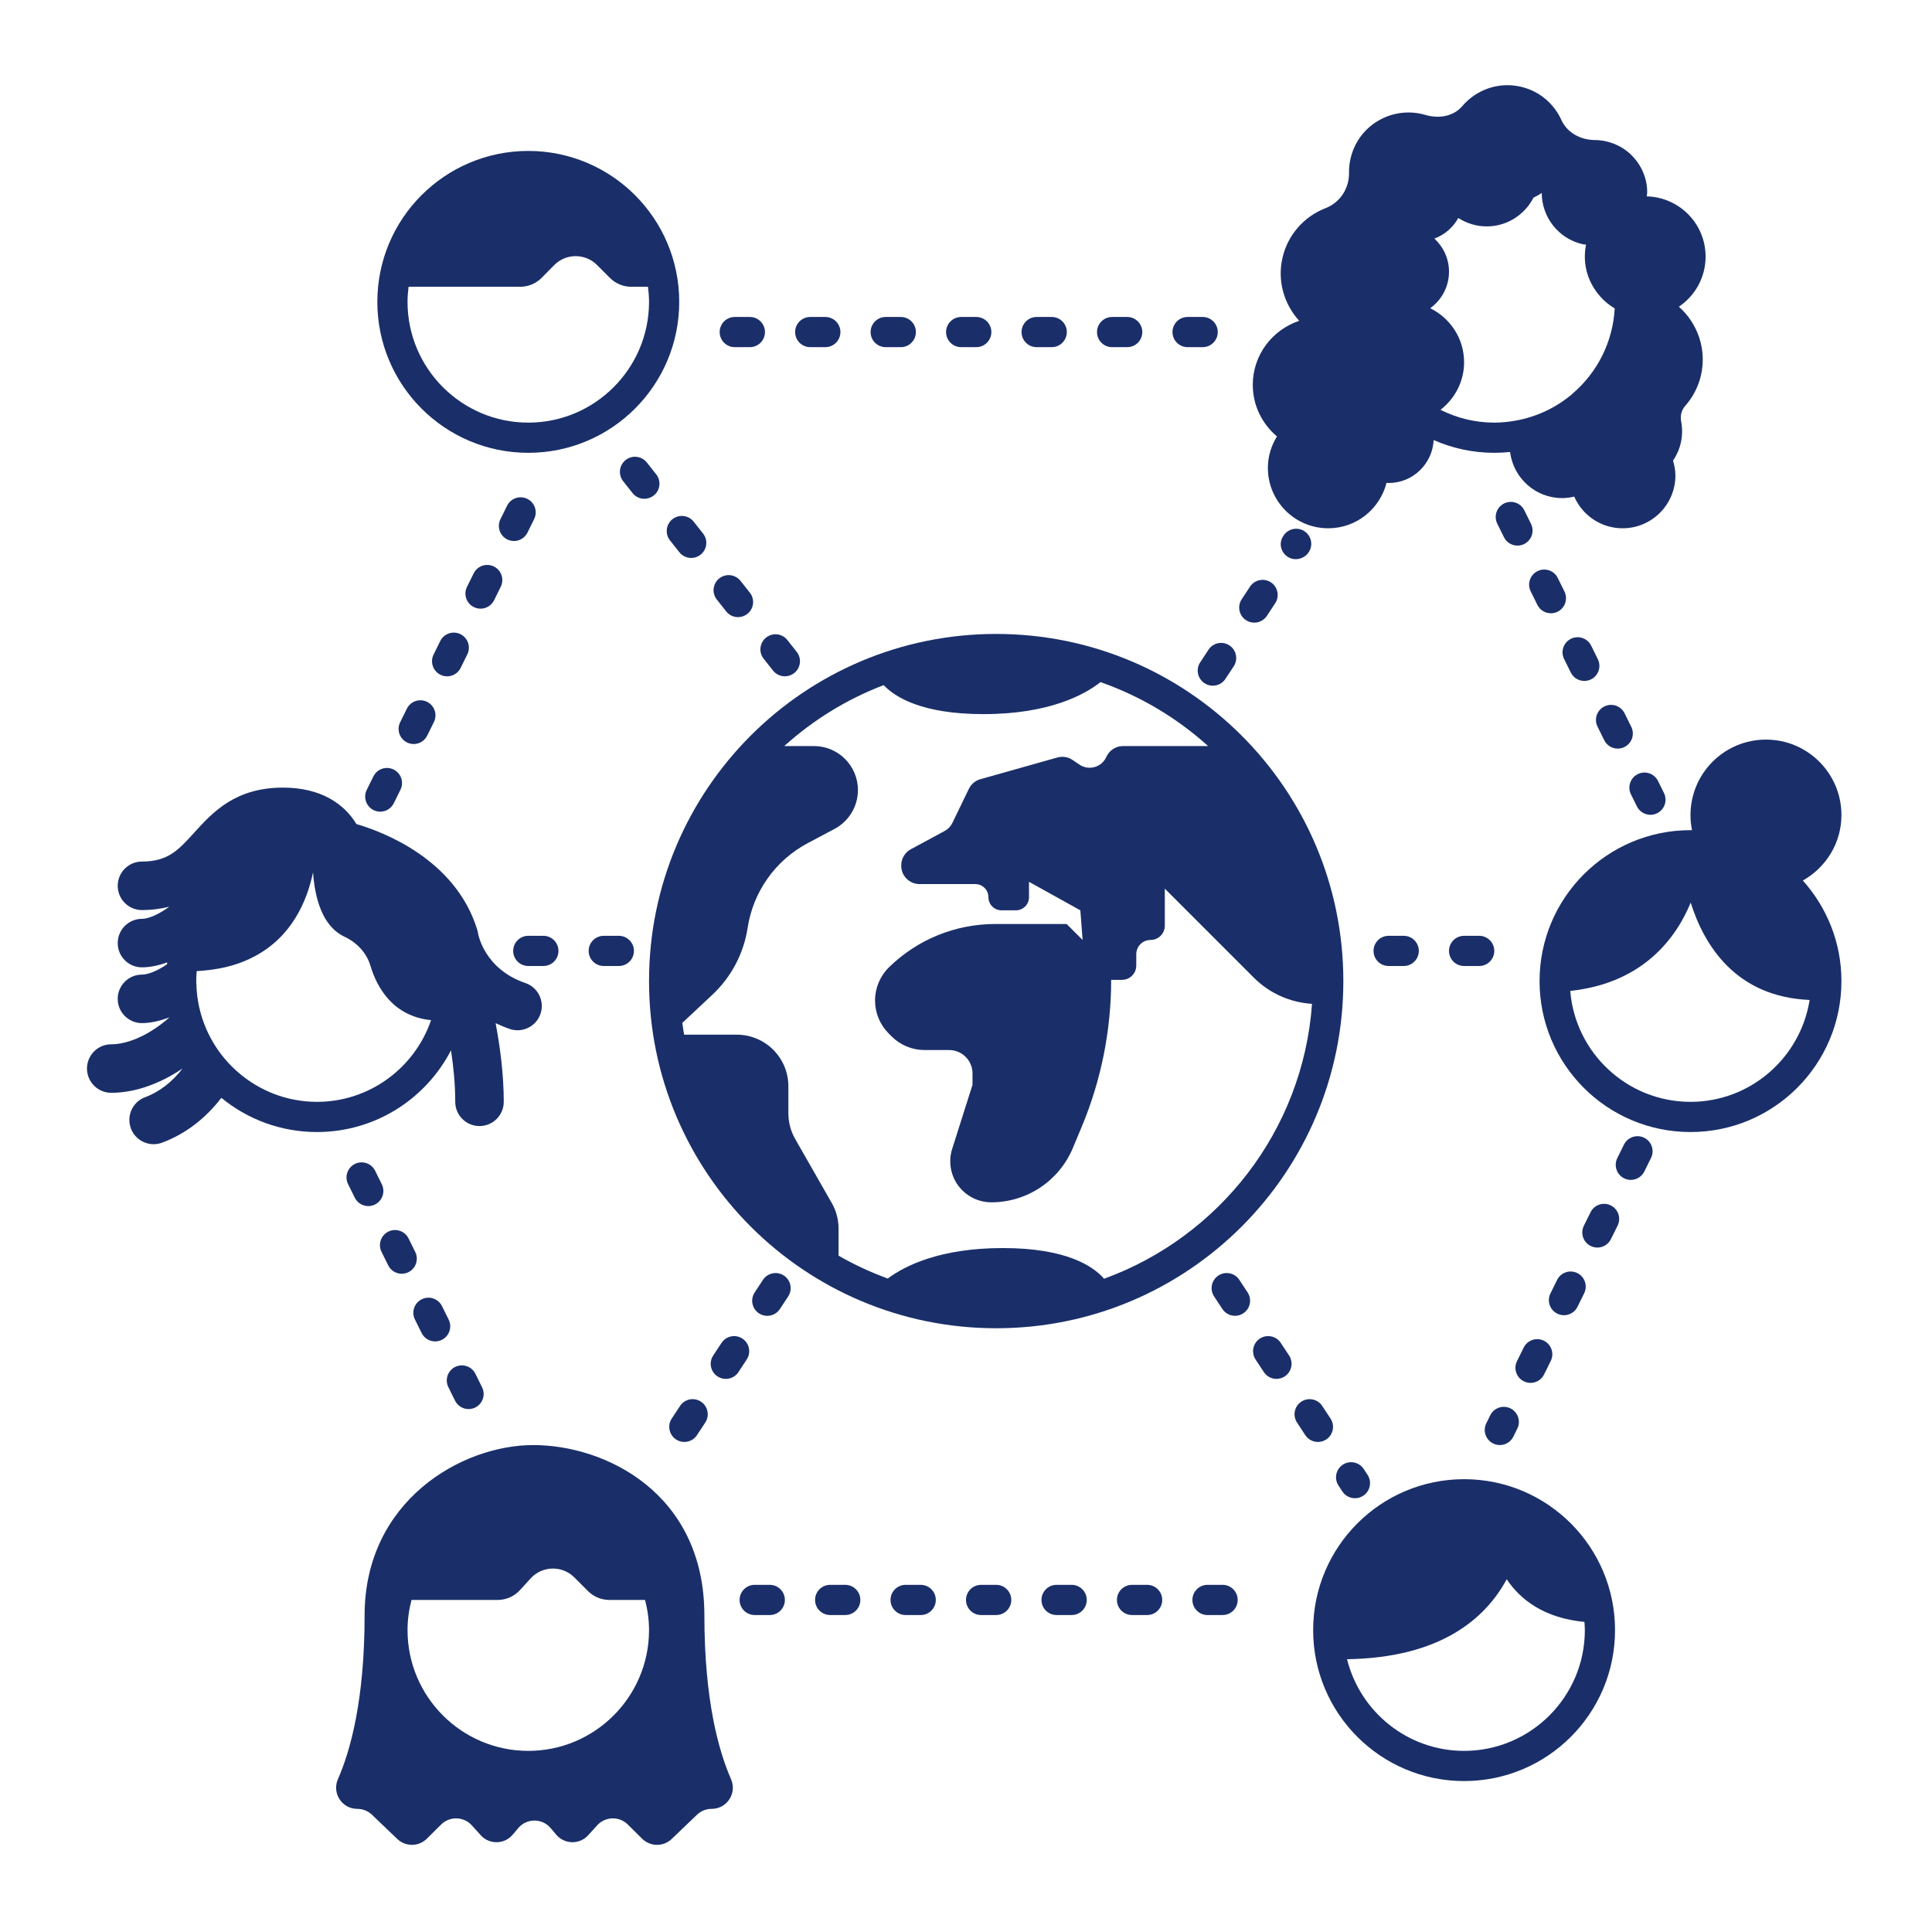<svg height='500px' width='500px'  fill="#1a2f69" xmlns="http://www.w3.org/2000/svg" xmlns:xlink="http://www.w3.org/1999/xlink" version="1.1" x="0px" y="0px" viewBox="0 0 128 128" style="enable-background:new 0 0 128 128;" xml:space="preserve"><g><path d="M46.667,107.023c0-8.108-6.574-11.284-11.333-11.284   c-4.758,0-11.178,3.7-11.178,11.284c0,5.614-0.946,8.982-1.766,10.847   c-0.41,0.933,0.265,1.972,1.284,1.972c0.362,0,0.711,0.14,0.972,0.391   l1.672,1.602c0.55,0.527,1.421,0.52,1.962-0.017l0.947-0.939   c0.569-0.564,1.495-0.539,2.032,0.055l0.592,0.655   c0.571,0.632,1.568,0.614,2.117-0.037l0.367-0.436   c0.562-0.666,1.588-0.666,2.149,0l0.368,0.436   c0.549,0.651,1.546,0.668,2.117,0.037l0.593-0.655   c0.538-0.594,1.463-0.62,2.032-0.055l0.947,0.939   c0.541,0.537,1.412,0.544,1.962,0.017l1.672-1.602   c0.262-0.251,0.61-0.391,0.972-0.391c1.019,0,1.694-1.04,1.284-1.972   C47.613,116.005,46.667,112.637,46.667,107.023z M43,108c0,4.411-3.589,8-8,8s-8-3.589-8-8   c0-0.692,0.098-1.359,0.263-2h5.71c0.562,0,1.098-0.237,1.477-0.652l0.708-0.776   c0.769-0.842,2.085-0.872,2.891-0.066l0.908,0.908   C39.333,105.789,39.842,106,40.372,106h2.365C42.902,106.641,43,107.308,43,108z"></path><path d="M35,30c5.523,0,10-4.477,10-10s-4.477-10-10-10s-10,4.477-10,10S29.477,30,35,30z M35,28   c-4.411,0-8-3.589-8-8c0-0.339,0.028-0.672,0.069-1h7.394   c0.535,0,1.047-0.214,1.423-0.595l0.83-0.84   c0.78-0.79,2.053-0.794,2.837-0.009l0.858,0.858   C40.788,18.789,41.296,19,41.827,19h1.104C42.972,19.328,43,19.661,43,20   C43,24.411,39.411,28,35,28z"></path><path d="M43,65c0,12.703,10.297,23,23,23s23-10.297,23-23c0-12.703-10.297-23-23-23S43,52.297,43,65z    M58.544,45.392c0.782,0.82,2.58,1.92,6.609,1.92   c4.369,0,6.707-1.292,7.758-2.12c2.663,0.932,5.076,2.383,7.129,4.236h-5.636   c-0.478,0-0.911,0.282-1.106,0.718c-0.306,0.689-1.161,0.933-1.785,0.51   l-0.453-0.307c-0.295-0.2-0.664-0.26-1.008-0.163l-5.099,1.438   c-0.333,0.094-0.61,0.326-0.761,0.637l-1.093,2.257   c-0.111,0.229-0.291,0.417-0.514,0.537l-2.24,1.21   c-0.391,0.211-0.635,0.62-0.635,1.064v0.034c0,0.668,0.542,1.21,1.21,1.21   h3.696c0.48,0,0.869,0.389,0.869,0.869c0,0.48,0.389,0.869,0.869,0.869h0.951   c0.48,0,0.869-0.389,0.869-0.869v-1.02l3.401,1.889l0.151,1.965l-1.058-1.058   H65.922c-2.624,0-5.145,1.028-7.02,2.863c-0.594,0.581-0.928,1.376-0.928,2.206   c0,0.819,0.325,1.604,0.904,2.183l0.194,0.194   c0.579,0.579,1.364,0.904,2.183,0.904h1.629c0.854,0,1.547,0.693,1.547,1.547   v0.758l-1.347,4.244c-0.307,0.968-0.049,2.026,0.669,2.744v0   c0.51,0.51,1.201,0.796,1.922,0.796c2.362,0,4.493-1.419,5.404-3.598   l0.585-1.4c1.29-3.086,1.954-6.398,1.954-9.742h0.718   c0.522,0,0.945-0.423,0.945-0.945v-0.752c0-0.522,0.423-0.945,0.945-0.945   s0.945-0.423,0.945-0.945v-2.456l5.902,5.902   c1.032,1.032,2.404,1.641,3.852,1.732c-0.602,8.407-6.164,15.444-13.777,18.212   c-0.72-0.828-2.486-2.033-6.708-2.033c-4.198,0-6.516,1.192-7.624,2.019   c-1.135-0.415-2.225-0.919-3.259-1.515v-1.794c0-0.595-0.155-1.18-0.451-1.696   l-2.424-4.243c-0.295-0.517-0.45-1.101-0.45-1.696v-1.794   c0-0.929-0.378-1.818-1.048-2.463c-0.637-0.614-1.487-0.956-2.372-0.956h-3.487   c-0.044-0.259-0.085-0.519-0.12-0.781l1.989-1.861   c1.256-1.175,2.079-2.738,2.339-4.437c0.366-2.394,1.842-4.474,3.98-5.609   l1.78-0.945c0.952-0.506,1.547-1.496,1.547-2.574   c0-1.609-1.305-2.914-2.914-2.914h-1.966   C53.872,47.703,56.096,46.327,58.544,45.392z"></path><path d="M84.601,28.915C84.227,29.524,84,30.233,84,31c0,2.209,1.791,4,4,4   c1.867,0,3.422-1.284,3.863-3.014C91.909,31.988,91.953,32,92,32   c1.604,0,2.902-1.262,2.984-2.845C96.214,29.695,97.571,30,99,30   c0.353,0,0.701-0.019,1.045-0.055C100.266,31.665,101.719,33,103.5,33   c0.275,0,0.539-0.039,0.796-0.099C104.837,34.135,106.066,35,107.5,35   c1.933,0,3.5-1.567,3.5-3.5c0-0.343-0.065-0.668-0.157-0.982   c0.235-0.349,0.416-0.744,0.514-1.179c0.11-0.486,0.112-0.97,0.022-1.429   c-0.07-0.362,0.025-0.744,0.269-1.02c0.5-0.564,0.871-1.254,1.049-2.041   c0.389-1.723-0.232-3.434-1.467-4.529C112.298,19.601,113,18.383,113,17   c0-2.175-1.738-3.935-3.9-3.99c0.008-0.097,0.032-0.187,0.032-0.286   c-0.001-1.331-0.82-2.582-2.033-3.127c-0.478-0.215-0.967-0.316-1.442-0.319   c-0.933-0.006-1.825-0.478-2.211-1.328c-0.49-1.081-1.46-1.927-2.708-2.209   c-1.477-0.334-2.943,0.212-3.86,1.291c-0.593,0.697-1.571,0.84-2.449,0.58   c-0.346-0.103-0.717-0.159-1.11-0.16c-1.574-0.004-3.027,0.944-3.631,2.398   c-0.221,0.532-0.32,1.074-0.312,1.6c0.014,1.037-0.591,1.968-1.557,2.343   c-1.394,0.541-2.5,1.736-2.855,3.306c-0.349,1.543,0.123,3.068,1.111,4.156   C84.292,21.852,83,23.516,83,25.5C83,26.875,83.629,28.09,84.601,28.915z M97,24   c0-1.576-0.919-2.926-2.244-3.578C95.507,19.877,96,18.999,96,18   c0-0.87-0.376-1.646-0.967-2.194c0.68-0.25,1.236-0.738,1.582-1.364   C97.16,14.791,97.805,15,98.5,15c1.355,0,2.517-0.778,3.099-1.905   c0.188-0.094,0.375-0.19,0.545-0.311c0.004,1.594,1.098,3.032,2.719,3.398   c0.073,0.016,0.145,0.012,0.217,0.024C105.028,16.463,105,16.728,105,17   c0,1.02,0.393,1.94,1.021,2.646c0.276,0.311,0.597,0.574,0.957,0.787   c-0.121,2.252-1.172,4.257-2.781,5.637c-0.031,0.027-0.059,0.056-0.091,0.083   c-1.039,0.864-2.3,1.464-3.683,1.713C99.96,27.949,99.486,28,99,28   c-1.281,0-2.489-0.31-3.564-0.848C96.381,26.42,97,25.287,97,24z"></path><path d="M97,98c-5.523,0-10,4.477-10,10c0,5.523,4.477,10,10,10s10-4.477,10-10   C107,102.477,102.523,98,97,98z M97,116c-3.746,0-6.89-2.591-7.755-6.073   c6.226-0.093,9.182-2.711,10.578-5.299c0.909,1.362,2.481,2.573,5.15,2.828   C104.985,107.636,105,107.816,105,108C105,112.411,101.411,116,97,116z"></path><path d="M122,54c0-2.761-2.239-5-5-5s-5,2.239-5,5c0,0.344,0.035,0.68,0.101,1.005   C112.067,55.005,112.034,55,112,55c-5.523,0-10,4.477-10,10s4.477,10,10,10s10-4.477,10-10   c0-2.563-0.972-4.893-2.557-6.662C120.962,57.48,122,55.869,122,54z M112,73   c-4.191,0-7.633-3.241-7.967-7.348c4.853-0.523,7.026-3.533,7.98-5.852   c0.882,2.808,2.97,6.244,7.879,6.45C119.289,70.068,115.985,73,112,73z"></path><path d="M29.88,69.587c0.166,1.098,0.281,2.265,0.281,3.41   c0,0.888,0.719,1.607,1.607,1.607c0.888,0,1.607-0.72,1.607-1.607   c0-1.802-0.239-3.626-0.54-5.21c0.294,0.138,0.6,0.269,0.934,0.383   c0.172,0.059,0.347,0.087,0.519,0.087c0.669,0,1.293-0.421,1.521-1.089   c0.287-0.84-0.162-1.753-1.002-2.04c-2.711-0.925-3.12-3.209-3.134-3.286   c-0.012-0.085-0.03-0.169-0.056-0.251c-1.445-4.687-6.281-6.491-8.006-6.997   c-0.776-1.295-2.302-2.413-4.865-2.413c-3.173,0-4.673,1.654-5.878,2.983   c-1.046,1.154-1.738,1.916-3.462,1.916c-0.888,0-1.607,0.72-1.607,1.607   c0,0.888,0.719,1.607,1.607,1.607c0.68,0,1.269-0.089,1.809-0.222   c-0.711,0.524-1.398,0.803-1.809,0.803c-0.888,0-1.607,0.72-1.607,1.607   c0,0.888,0.719,1.607,1.607,1.607c0.505,0,1.079-0.115,1.678-0.33   c-0.005,0.043-0.015,0.084-0.02,0.128c-0.656,0.453-1.276,0.683-1.658,0.683   c-0.888,0-1.607,0.72-1.607,1.607c0,0.888,0.719,1.607,1.607,1.607   c0.546,0,1.172-0.135,1.824-0.385c-1.224,1.094-2.675,1.788-3.86,1.788   c-0.888,0-1.607,0.72-1.607,1.607s0.719,1.607,1.607,1.607   c1.594,0,3.248-0.611,4.728-1.613c-0.682,0.884-1.522,1.548-2.479,1.903   c-0.832,0.308-1.257,1.233-0.948,2.066c0.241,0.648,0.854,1.049,1.507,1.049   c0.186,0,0.375-0.032,0.559-0.101c1.539-0.57,2.878-1.601,3.928-2.971   C16.39,74.15,18.596,75,21,75C24.868,75,28.216,72.8,29.88,69.587z M21,73   c-2.021,0-3.863-0.759-5.273-1.999c-0.633-0.557-1.176-1.211-1.608-1.941   c-0.233-0.393-0.432-0.807-0.595-1.239c-0.177-0.469-0.312-0.957-0.399-1.462   c-0.066-0.382-0.105-0.773-0.115-1.171C13.008,65.125,13,65.063,13,65   c0-0.223,0.016-0.443,0.033-0.661c0.13-0.007,0.256-0.016,0.381-0.027   c0.735-0.062,1.404-0.183,2.003-0.36c0.531-0.157,1.007-0.357,1.442-0.587   c2.471-1.304,3.481-3.651,3.88-5.566c0.121,1.674,0.602,3.566,2.081,4.259   c0.823,0.386,1.467,1.064,1.726,1.935c0.423,1.419,1.482,3.339,4.013,3.596   C27.482,70.732,24.504,73,21,73z"></path><path d="M78.68,23h1c0.553,0,1-0.448,1-1s-0.447-1-1-1h-1c-0.553,0-1,0.448-1,1   S78.127,23,78.68,23z"></path><path d="M48.68,23h1c0.553,0,1-0.448,1-1s-0.447-1-1-1h-1c-0.553,0-1,0.448-1,1   S48.127,23,48.68,23z"></path><path d="M58.68,23h1c0.553,0,1-0.448,1-1s-0.447-1-1-1h-1c-0.553,0-1,0.448-1,1   S58.127,23,58.68,23z"></path><path d="M63.68,23h1c0.553,0,1-0.448,1-1s-0.447-1-1-1h-1c-0.553,0-1,0.448-1,1   S63.127,23,63.68,23z"></path><path d="M68.68,23h1c0.553,0,1-0.448,1-1s-0.447-1-1-1h-1c-0.553,0-1,0.448-1,1   S68.127,23,68.68,23z"></path><path d="M73.68,23h1c0.553,0,1-0.448,1-1s-0.447-1-1-1h-1c-0.553,0-1,0.448-1,1   S73.127,23,73.68,23z"></path><path d="M53.68,23h1c0.553,0,1-0.448,1-1s-0.447-1-1-1h-1c-0.553,0-1,0.448-1,1   S53.127,23,53.68,23z"></path><path d="M71,105h-1c-0.553,0-1,0.448-1,1s0.447,1,1,1h1c0.553,0,1-0.448,1-1S71.553,105,71,105z"></path><path d="M66,105h-1c-0.553,0-1,0.448-1,1s0.447,1,1,1h1c0.553,0,1-0.448,1-1S66.553,105,66,105z"></path><path d="M61,105h-1c-0.553,0-1,0.448-1,1s0.447,1,1,1h1c0.553,0,1-0.448,1-1S61.553,105,61,105z"></path><path d="M76,105h-1c-0.553,0-1,0.448-1,1s0.447,1,1,1h1c0.553,0,1-0.448,1-1S76.553,105,76,105z"></path><path d="M51,105h-1c-0.553,0-1,0.448-1,1s0.447,1,1,1h1c0.553,0,1-0.448,1-1S51.553,105,51,105z"></path><path d="M56,105h-1c-0.553,0-1,0.448-1,1s0.447,1,1,1h1c0.553,0,1-0.448,1-1S56.553,105,56,105z"></path><path d="M81,105h-1c-0.553,0-1,0.448-1,1s0.447,1,1,1h1c0.553,0,1-0.448,1-1S81.553,105,81,105z"></path><path d="M41,62h-1c-0.553,0-1,0.448-1,1s0.447,1,1,1h1c0.553,0,1-0.448,1-1S41.553,62,41,62z"></path><path d="M35,64h1c0.553,0,1-0.448,1-1s-0.447-1-1-1h-1c-0.553,0-1,0.448-1,1S34.447,64,35,64z"></path><path d="M92,62c-0.553,0-1,0.448-1,1s0.447,1,1,1h1c0.553,0,1-0.448,1-1s-0.447-1-1-1H92z"></path><path d="M99,63c0-0.552-0.447-1-1-1h-1c-0.553,0-1,0.448-1,1s0.447,1,1,1h1C98.553,64,99,63.552,99,63   z"></path><path d="M27.934,88.315c0.175,0.353,0.529,0.557,0.897,0.557   c0.148,0,0.3-0.033,0.442-0.104c0.495-0.245,0.698-0.845,0.453-1.34   l-0.443-0.896c-0.246-0.495-0.844-0.698-1.34-0.453   c-0.495,0.245-0.698,0.845-0.453,1.34L27.934,88.315z"></path><path d="M25.719,83.831c0.174,0.353,0.528,0.558,0.897,0.558   c0.148,0,0.299-0.033,0.441-0.103c0.495-0.245,0.699-0.844,0.454-1.339   l-0.442-0.896c-0.244-0.495-0.842-0.697-1.339-0.455   c-0.495,0.245-0.699,0.844-0.454,1.339L25.719,83.831z"></path><path d="M30.147,92.797c0.174,0.353,0.528,0.558,0.897,0.558   c0.148,0,0.299-0.033,0.441-0.103c0.495-0.245,0.699-0.844,0.454-1.339   l-0.442-0.896c-0.243-0.495-0.842-0.697-1.339-0.455   c-0.495,0.245-0.699,0.844-0.454,1.339L30.147,92.797z"></path><path d="M24.854,77.566c-0.246-0.495-0.844-0.698-1.34-0.453   c-0.495,0.245-0.698,0.845-0.453,1.34l0.443,0.896   c0.175,0.353,0.529,0.557,0.897,0.557c0.148,0,0.3-0.033,0.442-0.104   c0.495-0.245,0.698-0.845,0.453-1.34L24.854,77.566z"></path><path d="M98.926,95.635c0.143,0.07,0.293,0.104,0.441,0.104   c0.369,0,0.724-0.205,0.897-0.558l0.263-0.532   c0.245-0.495,0.041-1.095-0.454-1.339c-0.493-0.245-1.095-0.041-1.339,0.454   l-0.263,0.532C98.227,94.792,98.431,95.391,98.926,95.635z"></path><path d="M106.718,79.861c-0.497-0.245-1.095-0.041-1.34,0.453l-0.443,0.896   c-0.245,0.495-0.042,1.095,0.453,1.34c0.143,0.07,0.294,0.104,0.442,0.104   c0.368,0,0.723-0.204,0.897-0.557l0.443-0.896   C107.416,80.706,107.213,80.106,106.718,79.861z"></path><path d="M103.175,87.034c0.143,0.07,0.293,0.103,0.441,0.103   c0.369,0,0.724-0.205,0.897-0.558l0.442-0.896   c0.245-0.495,0.041-1.095-0.454-1.339c-0.495-0.243-1.095-0.041-1.339,0.455   l-0.442,0.896C102.476,86.19,102.68,86.79,103.175,87.034z"></path><path d="M108.931,75.378c-0.496-0.242-1.095-0.041-1.339,0.455l-0.442,0.896   c-0.245,0.495-0.041,1.095,0.454,1.339c0.143,0.07,0.293,0.103,0.441,0.103   c0.369,0,0.724-0.205,0.897-0.558l0.442-0.896   C109.63,76.222,109.426,75.623,108.931,75.378z"></path><path d="M102.289,88.827c-0.497-0.245-1.095-0.042-1.34,0.453l-0.443,0.896   c-0.245,0.495-0.042,1.095,0.453,1.34c0.143,0.07,0.294,0.104,0.442,0.104   c0.368,0,0.723-0.204,0.897-0.557l0.443-0.896   C102.987,89.672,102.784,89.072,102.289,88.827z"></path><path d="M104.069,44.556c0.174,0.353,0.528,0.558,0.897,0.558   c0.148,0,0.299-0.033,0.441-0.103c0.495-0.245,0.699-0.844,0.454-1.339   l-0.442-0.896c-0.244-0.496-0.843-0.699-1.339-0.455   c-0.495,0.245-0.699,0.844-0.454,1.339L104.069,44.556z"></path><path d="M102.753,40.631c0.148,0,0.3-0.033,0.442-0.104   c0.495-0.245,0.698-0.845,0.453-1.34l-0.443-0.896   c-0.246-0.495-0.844-0.699-1.34-0.453c-0.495,0.245-0.698,0.845-0.453,1.34   l0.443,0.896C102.03,40.427,102.385,40.631,102.753,40.631z"></path><path d="M100.538,36.148c0.148,0,0.299-0.033,0.441-0.103   c0.495-0.245,0.699-0.844,0.454-1.339l-0.442-0.896   c-0.244-0.496-0.842-0.699-1.339-0.455c-0.495,0.245-0.699,0.844-0.454,1.339   l0.442,0.896C99.814,35.943,100.169,36.148,100.538,36.148z"></path><path d="M106.284,49.04c0.175,0.353,0.528,0.557,0.897,0.557   c0.148,0,0.3-0.033,0.442-0.104c0.495-0.245,0.698-0.845,0.453-1.339   l-0.443-0.897c-0.245-0.495-0.843-0.698-1.34-0.454   c-0.495,0.245-0.698,0.845-0.453,1.339L106.284,49.04z"></path><path d="M108.45,53.425c0.174,0.353,0.528,0.558,0.897,0.558   c0.148,0,0.3-0.033,0.441-0.104c0.495-0.244,0.699-0.844,0.454-1.339   l-0.395-0.799c-0.244-0.495-0.845-0.699-1.339-0.454   c-0.495,0.244-0.699,0.844-0.454,1.339L108.45,53.425z"></path><path d="M82.107,84.792c-0.302-0.461-0.921-0.588-1.385-0.286   c-0.461,0.304-0.589,0.924-0.285,1.385l0.55,0.835   c0.191,0.292,0.511,0.45,0.836,0.45c0.188,0,0.379-0.053,0.549-0.165   c0.461-0.304,0.589-0.924,0.285-1.385L82.107,84.792z"></path><path d="M84.854,88.97c-0.303-0.46-0.922-0.588-1.385-0.286   c-0.461,0.304-0.589,0.924-0.285,1.385l0.55,0.835   c0.191,0.292,0.511,0.45,0.836,0.45c0.188,0,0.379-0.053,0.549-0.165   c0.461-0.304,0.589-0.924,0.285-1.385L84.854,88.97z"></path><path d="M88.965,97.04c-0.461,0.304-0.589,0.924-0.285,1.385l0.254,0.386   c0.191,0.292,0.511,0.45,0.836,0.45c0.188,0,0.38-0.053,0.549-0.165   c0.461-0.304,0.589-0.924,0.285-1.385l-0.254-0.386   C90.048,96.864,89.427,96.736,88.965,97.04z"></path><path d="M87.865,95.369c0.462-0.303,0.59-0.923,0.287-1.385l-0.549-0.835   c-0.304-0.461-0.924-0.588-1.385-0.287c-0.462,0.303-0.59,0.923-0.287,1.385   l0.549,0.835c0.192,0.292,0.512,0.451,0.837,0.451   C87.506,95.533,87.696,95.479,87.865,95.369z"></path><path d="M49.187,88.685c-0.463-0.303-1.082-0.175-1.385,0.286l-0.55,0.835   c-0.304,0.461-0.176,1.082,0.285,1.385c0.17,0.111,0.36,0.165,0.549,0.165   c0.325,0,0.645-0.158,0.836-0.45l0.55-0.835   C49.775,89.608,49.647,88.988,49.187,88.685z"></path><path d="M45.055,93.148l-0.55,0.835c-0.304,0.461-0.176,1.082,0.285,1.385   c0.17,0.111,0.36,0.165,0.549,0.165c0.325,0,0.645-0.158,0.836-0.45   l0.55-0.835c0.304-0.461,0.176-1.082-0.285-1.385   C45.978,92.559,45.357,92.687,45.055,93.148z"></path><path d="M51.934,84.507c-0.463-0.302-1.082-0.175-1.385,0.286l-0.55,0.835   c-0.304,0.461-0.176,1.082,0.285,1.385c0.17,0.111,0.36,0.165,0.549,0.165   c0.325,0,0.645-0.158,0.836-0.45l0.55-0.835   C52.522,85.431,52.395,84.811,51.934,84.507z"></path><path d="M44.389,35.803l0.621,0.784c0.197,0.249,0.49,0.379,0.785,0.379   c0.217,0,0.437-0.071,0.62-0.216c0.433-0.343,0.506-0.972,0.163-1.405   l-0.621-0.784c-0.343-0.433-0.973-0.507-1.405-0.163   C44.119,34.741,44.046,35.37,44.389,35.803z"></path><path d="M48.112,40.507c0.197,0.25,0.489,0.38,0.785,0.38   c0.217,0,0.436-0.07,0.619-0.216c0.434-0.342,0.507-0.971,0.164-1.404   l-0.62-0.784c-0.341-0.432-0.97-0.507-1.404-0.164   c-0.434,0.342-0.507,0.971-0.164,1.404L48.112,40.507z"></path><path d="M43.311,32.83c0.434-0.342,0.507-0.971,0.164-1.404l-0.62-0.784   c-0.342-0.433-0.97-0.508-1.404-0.164c-0.434,0.342-0.507,0.971-0.164,1.404   l0.62,0.784c0.197,0.25,0.489,0.38,0.785,0.38   C42.908,33.045,43.127,32.975,43.311,32.83z"></path><path d="M50.595,43.644l0.621,0.784c0.197,0.249,0.49,0.379,0.785,0.379   c0.217,0,0.437-0.071,0.62-0.216c0.433-0.343,0.506-0.972,0.163-1.405   l-0.621-0.784c-0.342-0.432-0.973-0.507-1.405-0.163   C50.325,42.582,50.252,43.211,50.595,43.644z"></path><path d="M85.034,35.491l-0.027,0.042c-0.299,0.464-0.151,1.062,0.313,1.361   c0.161,0.104,0.344,0.153,0.525,0.153c0.339,0,0.676-0.171,0.87-0.474   c0.299-0.464,0.165-1.083-0.3-1.382C85.952,34.891,85.334,35.025,85.034,35.491   z"></path><path d="M82.55,41.087c0.17,0.111,0.36,0.165,0.549,0.165   c0.325,0,0.645-0.158,0.836-0.45l0.55-0.835   c0.304-0.461,0.176-1.082-0.285-1.385c-0.462-0.303-1.082-0.175-1.385,0.286   l-0.55,0.835C81.961,40.163,82.089,40.783,82.55,41.087z"></path><path d="M80.067,43.044l-0.55,0.835c-0.304,0.461-0.176,1.082,0.285,1.385   c0.17,0.111,0.36,0.165,0.549,0.165c0.325,0,0.645-0.158,0.836-0.45   l0.55-0.835c0.304-0.461,0.176-1.082-0.285-1.385   C80.989,42.456,80.37,42.583,80.067,43.044z"></path><path d="M29.181,44.706c0.143,0.07,0.293,0.103,0.441,0.103   c0.369,0,0.724-0.205,0.897-0.558l0.442-0.897   c0.245-0.496,0.041-1.095-0.454-1.339c-0.496-0.243-1.095-0.04-1.339,0.455   l-0.442,0.897C28.481,43.862,28.686,44.461,29.181,44.706z"></path><path d="M24.752,53.672c0.143,0.07,0.293,0.103,0.441,0.103   c0.369,0,0.724-0.205,0.897-0.558l0.442-0.896   c0.245-0.495,0.041-1.095-0.454-1.339c-0.496-0.242-1.095-0.04-1.339,0.455   l-0.442,0.896C24.053,52.828,24.257,53.427,24.752,53.672z"></path><path d="M31.394,40.222c0.143,0.07,0.294,0.104,0.442,0.104   c0.368,0,0.723-0.204,0.897-0.557l0.443-0.896   c0.245-0.495,0.042-1.095-0.453-1.34c-0.496-0.245-1.095-0.042-1.34,0.453   l-0.443,0.896C30.695,39.377,30.898,39.977,31.394,40.222z"></path><path d="M28.295,46.499c-0.497-0.244-1.095-0.042-1.34,0.454l-0.443,0.897   c-0.245,0.495-0.042,1.095,0.453,1.339c0.143,0.07,0.294,0.104,0.442,0.104   c0.369,0,0.723-0.204,0.897-0.557l0.443-0.897   C28.993,47.343,28.79,46.743,28.295,46.499z"></path><path d="M33.609,35.74c0.143,0.07,0.293,0.103,0.441,0.103   c0.369,0,0.724-0.205,0.897-0.558l0.442-0.896   c0.245-0.495,0.041-1.095-0.454-1.339c-0.497-0.243-1.096-0.04-1.339,0.455   l-0.442,0.896C32.91,34.896,33.114,35.495,33.609,35.74z"></path></g></svg>